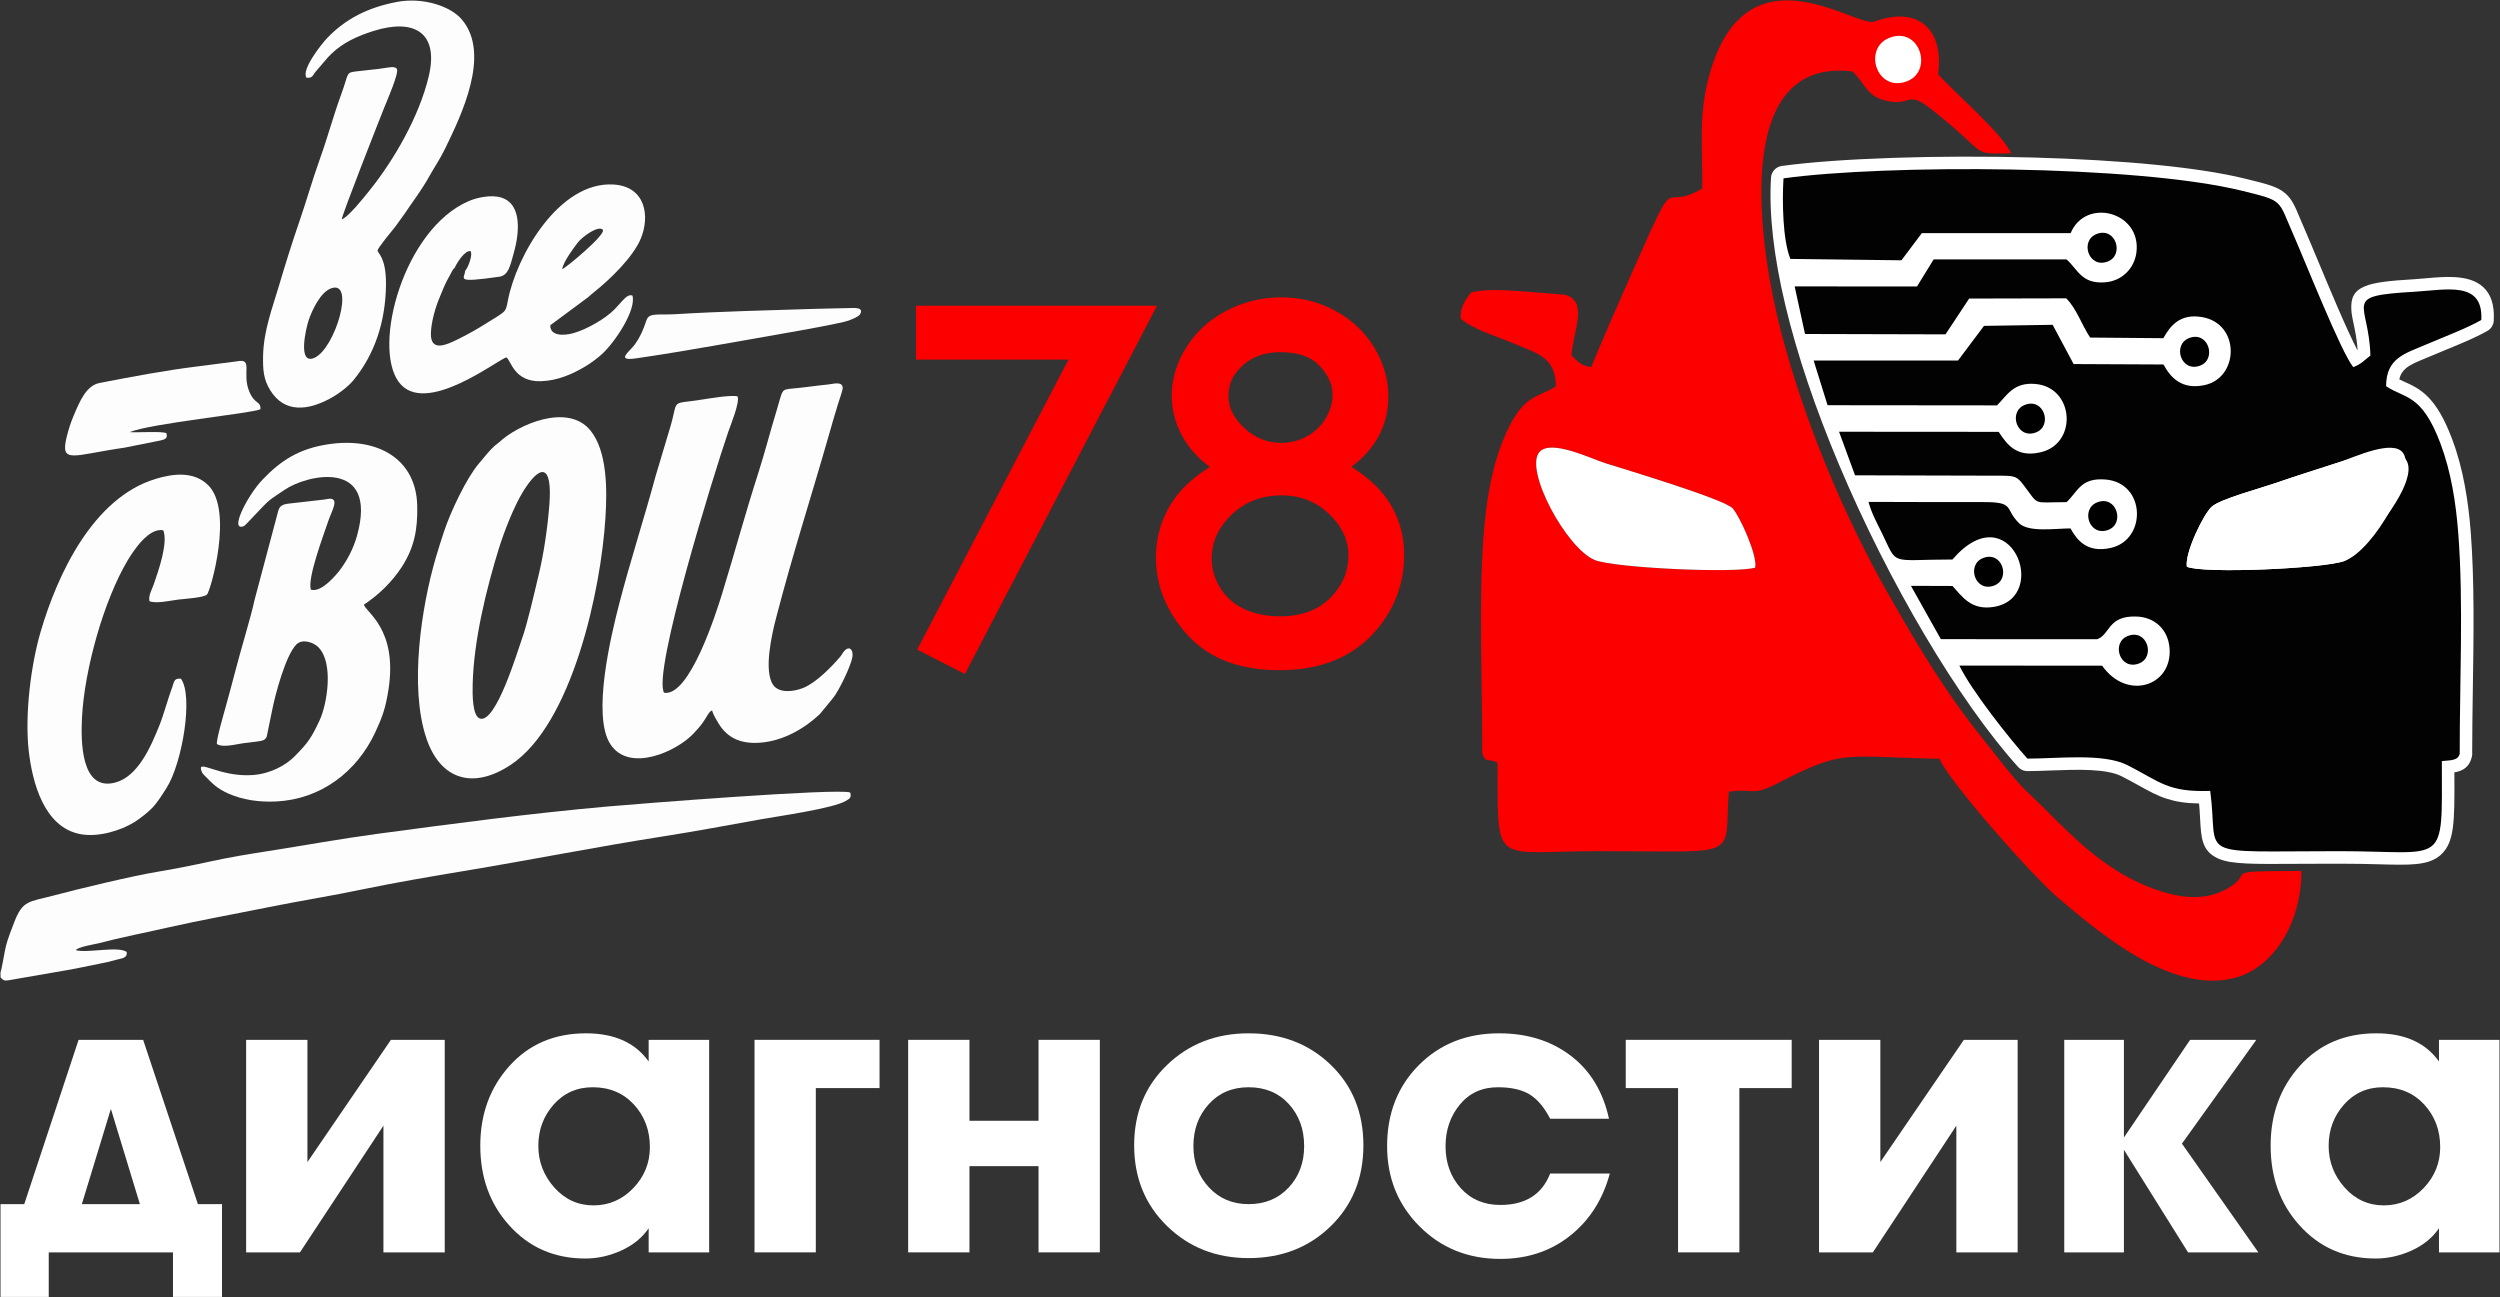 <?xml version="1.0" encoding="UTF-8"?> <svg xmlns="http://www.w3.org/2000/svg" xmlns:xlink="http://www.w3.org/1999/xlink" xml:space="preserve" width="898px" height="466px" version="1.0" style="shape-rendering:geometricPrecision; text-rendering:geometricPrecision; image-rendering:optimizeQuality; fill-rule:evenodd; clip-rule:evenodd" viewBox="0 0 898 466"><rect x="0" y="0" width="898" height="466" fill="#333333" stroke="none"/> <defs> <style type="text/css"> .str0 {stroke:#FC0000;stroke-width:8;stroke-miterlimit:22.926} .fil5 {fill:black} .fil3 {fill:#020202} .fil4 {fill:#FC0000} .fil6 {fill:#FDFDFD} .fil0 {fill:white} .fil7 {fill:#FC0000;fill-rule:nonzero} .fil2 {fill:white;fill-rule:nonzero} .fil1 {fill:white;fill-rule:nonzero} </style> </defs> <g id="Слой_x0020_1">  <g id="_2682927058672"> <path class="fil0" d="M640.63 64.06c-3.66,59.22 49.72,166.45 87.62,208.43 10.85,0.03 27.26,-2.06 35.95,2.37 11.97,6.1 14.42,9.71 29.71,9.24 3.3,24.55 -7.08,21.64 46.39,21.64 38.88,0 36.86,6.3 36.81,-32.36 3.35,-0.33 5.84,-0.17 6.42,-2.66 -0.04,-25.18 1.39,-54.33 -0.51,-79.02 -0.86,-11.21 -2.59,-22.19 -6.38,-32.32 -6.8,-18.16 -12.92,-16.15 -19.55,-20.66 0.02,-10.1 6.68,-11.68 14.29,-14.94 6.55,-2.8 14.55,-5.79 19.9,-8.84 0.78,-14.17 -12.54,-10.82 -23.99,-10.15 -26.61,1.56 -16.37,3.34 -15.84,22.93 -2.34,1.8 -3.18,2.99 -6.15,4.15 -4.27,-5.08 -17.51,-38.5 -21.53,-47.61 -5.6,-12.67 -3.28,-11.99 -18.24,-15.69 -38.2,-9.45 -128.47,-9.53 -164.9,-4.51z"></path> <path class="fil1" d="M643.02 66.26c-1.03,26.56 9.06,62.44 23.84,97.62 17.77,42.26 42.28,83.38 62.51,106.11 2.19,-0.02 4.63,-0.11 7.16,-0.21 10.05,-0.38 21.58,-0.82 28.8,2.86 2.28,1.16 4.39,2.34 6.29,3.39 6.86,3.82 10.67,5.94 22.22,5.58 1.29,-0.04 2.38,0.91 2.54,2.15 0.54,4.04 0.73,7.33 0.87,10.03 0.26,4.78 0.4,7.29 2.37,8.21l0.16 0.07c3.2,1.39 10.43,1.34 25.29,1.24 5.12,-0.03 11.02,-0.07 15.23,-0.07 5.15,0 10.05,0.13 14.21,0.24 9.91,0.27 15.23,0.41 17.54,-1.61l0.1 -0.09c2.57,-2.41 2.54,-8.96 2.49,-22.92l-0.02 -5.48c0,-1.29 0.99,-2.35 2.25,-2.48l1.3 -0.12c1.49,-0.12 2.6,-0.22 2.87,-0.52 0,-7.48 0.12,-15.27 0.24,-23.19 0.28,-18.64 0.58,-37.97 -0.74,-55.18 -0.43,-5.54 -1.07,-11 -2.06,-16.3 -0.99,-5.29 -2.34,-10.43 -4.18,-15.34 -4.79,-12.81 -9.1,-14.76 -13.52,-16.76 -1.65,-0.75 -3.32,-1.5 -5.09,-2.71 -0.76,-0.52 -1.14,-1.38 -1.08,-2.24 0.08,-10.58 6.11,-13.06 13.51,-16.1l2.28 -0.95c1.56,-0.67 3.48,-1.46 5.43,-2.26 4.57,-1.88 9.3,-3.83 12.98,-5.78 -0.19,-5.22 -3.38,-6.72 -7.63,-6.95 -2.66,-0.14 -5.83,0.13 -9.02,0.41 -1.48,0.13 -2.97,0.27 -4.74,0.37 -13.3,0.78 -15.97,1.36 -15.84,3.7 0.06,1 0.34,2.34 0.69,3.98 0.66,3.11 1.52,7.2 1.67,12.7 0.02,0.82 -0.36,1.56 -0.97,2.03 -0.51,0.39 -1.03,0.84 -1.51,1.24l-0.14 0.11c-1.45,1.22 -2.64,2.19 -5.11,3.15 -1.11,0.43 -2.33,0.02 -2.97,-0.92 -3.58,-4.54 -11.85,-24.37 -17.44,-37.79 -1.79,-4.29 -3.3,-7.92 -4.32,-10.21 -0.7,-1.59 -1.33,-3.1 -1.87,-4.4 -1.38,-3.32 -2.15,-5.14 -3.3,-6.14 -1.52,-1.3 -4.46,-2.03 -10.95,-3.63l-0.42 -0.11c-17.38,-4.3 -45.74,-6.64 -74.84,-7.43 -33.12,-0.91 -67.15,0.19 -87.08,2.7zm19.25 99.55c-15.44,-36.73 -25.83,-74.35 -24.13,-101.9 0.07,-1.16 0.96,-2.16 2.16,-2.32 19.8,-2.73 55.37,-3.96 89.92,-3.01 29.44,0.8 58.18,3.19 75.91,7.57l0.42 0.1c7.29,1.81 10.59,2.62 13,4.69 2.07,1.78 2.99,3.99 4.67,8.01 0.49,1.19 1.07,2.56 1.83,4.3 0.95,2.15 2.51,5.89 4.36,10.32 5,11.99 12.17,29.2 15.73,35.13 0.74,-0.44 1.32,-0.92 1.97,-1.47l0.8 -0.67c-0.22,-4.42 -0.96,-7.89 -1.53,-10.59 -0.38,-1.83 -0.7,-3.33 -0.78,-4.7 -0.39,-6.57 3.07,-7.95 20.55,-8.97 1.29,-0.08 2.95,-0.22 4.58,-0.36 3.32,-0.3 6.63,-0.59 9.71,-0.42 7.45,0.41 12.9,3.24 12.33,13.54 -0.04,0.83 -0.49,1.61 -1.26,2.04 -4.07,2.33 -9.53,4.57 -14.78,6.74 -1.76,0.72 -3.49,1.43 -5.38,2.24l-2.34 0.97c-5.37,2.21 -9.81,4.03 -10.37,10.32 1.05,0.6 2.12,1.09 3.19,1.57 5.37,2.43 10.61,4.8 16.14,19.57 1.95,5.21 3.37,10.63 4.41,16.16 1.04,5.53 1.7,11.17 2.13,16.85 1.33,17.28 1.03,36.79 0.75,55.61 -0.12,8 -0.24,15.89 -0.24,23.39 0.02,0.25 0.01,0.51 -0.05,0.77 -0.84,3.56 -3.14,4.08 -6.36,4.38l0.01 3.17c0.06,15.48 0.09,22.75 -4.12,26.63l-0.15 0.14c-3.77,3.31 -9.77,3.15 -20.96,2.85 -3.79,-0.1 -8.25,-0.22 -14.09,-0.22 -7.37,0 -11.56,0.03 -15.22,0.05 -15.56,0.1 -23.16,0.16 -27.34,-1.67l-0.23 -0.09c-4.67,-2.18 -4.87,-5.72 -5.24,-12.49 -0.11,-2.08 -0.25,-4.54 -0.56,-7.41 -11.17,0.06 -15.35,-2.26 -22.52,-6.24 -1.72,-0.96 -3.63,-2.03 -6.13,-3.3 -6.08,-3.1 -16.92,-2.69 -26.36,-2.33 -2.91,0.11 -5.7,0.22 -8.28,0.22 -0.74,0.05 -1.49,-0.23 -2.02,-0.82 -20.69,-22.92 -45.93,-65.07 -64.13,-108.35z"></path> <path class="fil2" d="M644.97 68.03c-0.25,12.07 1.74,26.04 5.39,40.96 4.21,17.27 10.63,35.79 18.34,54.11 8.75,20.83 19.15,41.38 29.87,59.57 10.7,18.16 21.71,33.96 31.7,45.32 1.84,-0.04 3.91,-0.11 6.04,-0.19l0.22 -0.02c10.28,-0.38 22.05,-0.82 29.7,3.08 2.02,1.02 4.04,2.14 5.89,3.17l0.47 0.26c6.55,3.64 10.19,5.67 21.2,5.33 1.15,-0.04 2.22,0.37 3.02,1.06 0.83,0.69 1.4,1.69 1.55,2.82 0.28,2.1 0.47,3.97 0.6,5.62 0.12,1.55 0.21,3.13 0.28,4.56 0.13,2.28 0.22,4.03 0.5,5.21 0.17,0.71 0.38,1.13 0.73,1.29l0.19 0.1c2.88,1.18 9.97,1.14 24.37,1.04l0.37 0c5.62,-0.04 11.95,-0.08 14.9,-0.08 4.83,0 9.84,0.13 14.11,0.24l0.15 0.01c4.88,0.13 8.64,0.23 11.45,0.05 2.4,-0.15 3.94,-0.49 4.71,-1.17l0.11 -0.09c1.89,-1.87 1.87,-8.15 1.82,-21.39l-0.02 -5.51c-0.01,-1.15 0.44,-2.2 1.16,-3 0.73,-0.81 1.75,-1.35 2.89,-1.46l2.37 -0.22c0.01,-6.98 0.12,-14.2 0.23,-21.53l0.01 -0.2c0.28,-18.54 0.57,-37.78 -0.75,-54.93 -0.2,-2.71 -0.47,-5.43 -0.8,-8.15 -0.34,-2.72 -0.74,-5.37 -1.22,-7.93 -0.48,-2.58 -1.06,-5.14 -1.74,-7.67 -0.68,-2.52 -1.45,-4.97 -2.34,-7.35 -2.29,-6.11 -4.42,-9.59 -6.48,-11.75 -1.95,-2.04 -3.94,-2.95 -5.95,-3.86l-0.06 -0.02c-1.71,-0.78 -3.44,-1.56 -5.38,-2.88 -0.68,-0.46 -1.19,-1.07 -1.52,-1.75 -0.34,-0.71 -0.49,-1.49 -0.44,-2.27 0.04,-2.66 0.42,-4.88 1.09,-6.75 -0.38,0.32 -0.77,0.65 -1.16,0.96 -0.78,0.65 -1.49,1.23 -2.3,1.76 -0.91,0.59 -1.94,1.14 -3.31,1.67 -0.98,0.38 -2.01,0.4 -2.95,0.11 -0.92,-0.29 -1.74,-0.86 -2.32,-1.66 -1.89,-2.41 -4.93,-8.65 -8.2,-15.98 -3.28,-7.33 -6.72,-15.6 -9.5,-22.27l-0.02 -0.05c-1.77,-4.23 -3.26,-7.81 -4.28,-10.13l-1.89 -4.44c-0.69,-1.65 -1.23,-2.93 -1.67,-3.79 -0.39,-0.76 -0.73,-1.28 -1.09,-1.59 -0.53,-0.46 -1.44,-0.86 -2.91,-1.32 -1.71,-0.53 -4.03,-1.11 -7.22,-1.9l-0.42 -0.1c-8.16,-2.02 -18.79,-3.61 -30.8,-4.8 -13.36,-1.32 -28.39,-2.17 -43.6,-2.58 -16.43,-0.45 -33.09,-0.41 -48.13,0.06 -14.34,0.45 -27.19,1.27 -36.96,2.42zm1.51 41.9c-3.89,-15.96 -5.95,-30.91 -5.45,-43.74l0.07 -1.69 1.67 -0.21c10.09,-1.27 23.74,-2.19 39.05,-2.66 15.1,-0.47 31.83,-0.52 48.33,-0.07 15.35,0.42 30.48,1.27 43.9,2.6 12.2,1.22 23.02,2.83 31.36,4.89l0.42 0.11c3.31,0.81 5.71,1.41 7.46,1.96 1.99,0.62 3.32,1.25 4.31,2.1 0.8,0.68 1.42,1.58 2.05,2.8 0.57,1.13 1.11,2.42 1.8,4.08l0.88 2.09 0.98 2.27c1,2.25 2.52,5.9 4.31,10.21l0.02 0.05c2.82,6.74 6.3,15.11 9.46,22.17 3.15,7.07 6.03,13.02 7.71,15.15l0.08 0.11c0.06,0.09 0.16,0.16 0.26,0.19 0.1,0.04 0.22,0.03 0.33,-0.01 1.1,-0.43 1.9,-0.85 2.57,-1.29 0.73,-0.48 1.33,-0.97 1.99,-1.52l0.23 -0.2c0.45,-0.37 0.93,-0.78 1.48,-1.21 0.06,-0.04 0.11,-0.1 0.14,-0.17 0.04,-0.07 0.06,-0.15 0.06,-0.23 -0.14,-5.25 -0.98,-9.23 -1.62,-12.26l-0.03 -0.14c-0.35,-1.68 -0.65,-3.08 -0.71,-4.22 -0.13,-2.3 0.84,-3.67 4.43,-4.49 2.43,-0.57 6.52,-0.92 13.29,-1.31 1.53,-0.09 3.04,-0.22 4.53,-0.35l0.15 -0.02c1.54,-0.13 3.08,-0.27 4.77,-0.36 1.59,-0.09 3.12,-0.13 4.52,-0.05 2.51,0.13 4.74,0.68 6.46,2.03 1.82,1.41 2.94,3.57 3.06,6.84l0.04 1.25 -1.1 0.59c-3.72,1.97 -8.48,3.93 -13.08,5.82l-0.1 0.05c-1.88,0.77 -3.73,1.53 -5.38,2.23l-2.29 0.96c-3.53,1.45 -6.72,2.76 -8.9,4.83 -2.06,1.96 -3.35,4.79 -3.39,9.45l0 0.11c-0.01,0.1 0.01,0.19 0.05,0.27 0.03,0.07 0.09,0.14 0.16,0.19 1.6,1.09 3.18,1.81 4.75,2.52l0.04 0.02c2.38,1.08 4.74,2.14 7.25,4.77 2.39,2.51 4.82,6.42 7.32,13.11 0.95,2.54 1.77,5.12 2.47,7.71 0.7,2.6 1.29,5.26 1.8,7.97 0.51,2.73 0.93,5.46 1.26,8.18 0.34,2.72 0.61,5.5 0.83,8.33 1.32,17.22 1.02,36.62 0.74,55.31l0 0.18c-0.12,7.87 -0.24,15.62 -0.23,23.03l0 0.77 -0.5 0.56c-0.5,0.55 -1.24,0.83 -2.18,0.97 -0.56,0.09 -1.24,0.15 -2.02,0.21l-1.29 0.12c-0.12,0.01 -0.23,0.07 -0.31,0.16 -0.07,0.08 -0.12,0.2 -0.12,0.33l0.02 5.5c0.05,14.53 0.07,21.35 -3.13,24.35l-0.15 0.13c-1.51,1.34 -3.79,1.95 -7.1,2.16 -2.91,0.19 -6.77,0.08 -11.79,-0.05l-0.15 0c-3.99,-0.11 -8.67,-0.24 -14.02,-0.24 -5.27,0 -10.42,0.04 -14.88,0.07l-0.38 0.01c-15.11,0.09 -22.47,0.14 -26.05,-1.41l-0.21 -0.1c-1.62,-0.75 -2.47,-2.04 -2.93,-4 -0.35,-1.49 -0.45,-3.4 -0.59,-5.9 -0.07,-1.27 -0.15,-2.68 -0.29,-4.46 -0.13,-1.67 -0.31,-3.48 -0.56,-5.41 -0.02,-0.12 -0.08,-0.23 -0.17,-0.31 -0.1,-0.08 -0.22,-0.12 -0.34,-0.12 -11.84,0.37 -15.9,-1.74 -22.79,-5.57l-0.63 -0.35c-1.78,-0.99 -3.75,-2.09 -6.06,-3.26 -6.76,-3.45 -18.01,-3.02 -27.81,-2.65l-0.15 0.01c-2.48,0.09 -4.86,0.18 -7.07,0.2l-0.91 0.01 -0.6 -0.67c-10.29,-11.57 -21.69,-27.87 -32.75,-46.64 -10.8,-18.33 -21.28,-39.04 -30.1,-60.03 -7.79,-18.52 -14.28,-37.25 -18.55,-54.72zm209.45 17.71c0.41,-0.5 0.85,-0.98 1.31,-1.42 2.72,-2.58 6.24,-4.03 10.12,-5.62l2.27 -0.96c1.46,-0.61 3.41,-1.42 5.38,-2.23l0.08 -0.03c4.03,-1.66 8.18,-3.37 11.6,-5.08 -0.22,-1.25 -0.71,-2.09 -1.4,-2.62 -0.98,-0.77 -2.46,-1.09 -4.21,-1.19 -1.25,-0.07 -2.64,-0.03 -4.1,0.05 -1.35,0.08 -2.99,0.22 -4.65,0.37l-0.15 0.01c-1.37,0.12 -2.77,0.24 -4.65,0.35 -6.53,0.38 -10.43,0.71 -12.62,1.22 -1.04,0.24 -1.34,0.33 -1.34,0.38 0.05,0.83 0.31,2.08 0.63,3.6l0.02 0.09c0.67,3.18 1.56,7.36 1.71,13.05l0 0.03zm-195.49 38.94c-8.15,-19.38 -14.9,-39 -19.22,-57.27 -3.95,-16.64 -5.89,-32.21 -5.07,-45.51 0.07,-1.06 0.5,-2.04 1.2,-2.79 0.68,-0.74 1.61,-1.25 2.69,-1.4 9.99,-1.37 23.98,-2.37 39.83,-2.9 15.66,-0.53 33.16,-0.6 50.4,-0.13 15.52,0.43 30.84,1.29 44.45,2.65 12.38,1.23 23.38,2.88 31.88,4.98l0.43 0.11c3.69,0.91 6.38,1.57 8.49,2.29 2.28,0.77 3.91,1.6 5.32,2.82 1.24,1.06 2.12,2.23 2.94,3.73 0.76,1.39 1.43,2.98 2.28,5.03 0.49,1.16 1.04,2.48 1.82,4.26 0.38,0.85 1.03,2.39 1.85,4.33l2.53 6.03c4.51,10.82 10.79,25.89 14.51,32.94l0.09 -0.07c-0.26,-3.78 -0.91,-6.85 -1.42,-9.28l-0.03 -0.1c-0.39,-1.87 -0.72,-3.43 -0.8,-4.91 -0.25,-4.23 0.78,-6.8 4.78,-8.52 3.24,-1.4 8.66,-2.04 17.64,-2.56 1.06,-0.06 2.67,-0.2 4.27,-0.34l0.26 -0.03c1.61,-0.14 3.21,-0.28 5.01,-0.38 1.69,-0.09 3.35,-0.12 4.97,-0.03 4.16,0.22 7.8,1.17 10.42,3.58 2.66,2.45 4.12,6.24 3.8,12.06 -0.04,0.75 -0.27,1.48 -0.66,2.12 -0.39,0.63 -0.93,1.17 -1.6,1.55 -2.12,1.21 -4.56,2.38 -7.13,3.52 -2.66,1.17 -5.3,2.26 -7.89,3.32l-7.7 3.21c-2.55,1.05 -4.88,2 -6.49,3.33 -1.19,0.98 -2.07,2.24 -2.46,4.05l1.82 0.85c2.86,1.29 5.68,2.57 8.62,5.59 2.85,2.92 5.69,7.42 8.57,15.1 1.01,2.69 1.87,5.41 2.61,8.15 0.74,2.73 1.36,5.52 1.89,8.35 0.54,2.85 0.97,5.68 1.32,8.49 0.35,2.81 0.63,5.67 0.85,8.57 0.66,8.63 0.92,17.89 0.97,27.37 0.06,9.41 -0.09,19 -0.23,28.41l-0.01 0.37c-0.11,7.82 -0.23,15.52 -0.23,22.84 0.02,0.22 0.02,0.45 0.01,0.69 -0.02,0.23 -0.06,0.45 -0.11,0.68 -0.56,2.41 -1.68,3.82 -3.25,4.71 -0.92,0.52 -1.94,0.81 -3.06,0.99l0.02 1.43c0.05,16.06 0.08,23.6 -4.77,28.07l-0.18 0.18c-2.23,1.96 -5.03,2.89 -8.82,3.26 -3.48,0.35 -7.84,0.23 -13.5,0.08l-0.27 -0.01c-3.59,-0.09 -7.82,-0.2 -13.78,-0.2 -8.35,0 -11.74,0.02 -14.68,0.04l-0.55 0.01c-15.79,0.1 -23.51,0.15 -28.08,-1.82l-0.32 -0.13c-2.9,-1.35 -4.42,-3.16 -5.28,-5.7 -0.77,-2.25 -0.92,-4.95 -1.11,-8.5 -0.05,-0.96 -0.11,-2.03 -0.2,-3.37l-0.18 -2.16c-4.86,-0.09 -8.41,-0.67 -11.56,-1.69 -3.52,-1.12 -6.43,-2.75 -10.11,-4.79l-0.15 -0.08c-1.61,-0.9 -3.41,-1.9 -5.92,-3.18 -2.77,-1.41 -6.73,-2.03 -11.12,-2.25 -4.58,-0.24 -9.6,-0.04 -14.27,0.13l-0.08 0c-2.84,0.11 -5.56,0.22 -8.14,0.22 -0.67,0.04 -1.36,-0.07 -1.99,-0.32 -0.61,-0.25 -1.18,-0.64 -1.65,-1.16 -10.53,-11.66 -22.22,-28.26 -33.57,-47.43 -11.08,-18.72 -21.86,-39.95 -30.9,-61.48zm-15.33 -58.18c4.28,18.08 10.95,37.49 19,56.64 8.96,21.31 19.65,42.37 30.67,60.99 11.21,18.94 22.74,35.31 33.1,46.79 0.06,0.06 0.12,0.11 0.18,0.13 0.08,0.03 0.16,0.04 0.24,0.03l0.12 0c2.5,0.01 5.29,-0.1 8.2,-0.21l0.08 0c4.75,-0.18 9.84,-0.38 14.54,-0.13 4.9,0.25 9.41,0.98 12.73,2.67 2.34,1.19 4.3,2.28 6.05,3.25l0.14 0.08c3.49,1.94 6.25,3.48 9.4,4.49 3.14,1.01 6.79,1.54 12.14,1.51l1.8 -0.01 0.19 1.78c0.16,1.47 0.28,2.83 0.37,4.08 0.08,1.12 0.14,2.33 0.2,3.45 0.18,3.22 0.31,5.68 0.91,7.42 0.49,1.46 1.41,2.52 3.17,3.35l0.19 0.08c3.81,1.66 11.26,1.61 26.53,1.51l0.54 -0.01c4.13,-0.02 9,-0.05 14.7,-0.05 5.44,0 9.99,0.12 13.88,0.22l0.26 0.01c5.52,0.15 9.76,0.26 13.02,-0.07 2.94,-0.29 5.03,-0.94 6.56,-2.29l0.13 -0.11c3.56,-3.29 3.53,-10.27 3.48,-25.13 -0.11,-0.36 -0.02,-4.16 -0.02,-5.02l1.82 -0.16c1.36,-0.13 2.51,-0.29 3.27,-0.72 0.6,-0.34 1.05,-0.97 1.32,-2.14 0.02,-0.11 0.01,-0.2 0.01,-0.31 -0.01,-7.41 0.11,-15.17 0.23,-23.05l0 -0.37c0.15,-9.4 0.29,-18.98 0.24,-28.34 -0.06,-9.3 -0.31,-18.45 -0.98,-27.1 -0.21,-2.77 -0.48,-5.57 -0.83,-8.38 -0.35,-2.81 -0.77,-5.56 -1.27,-8.24 -0.5,-2.7 -1.11,-5.39 -1.83,-8.05 -0.72,-2.66 -1.54,-5.26 -2.48,-7.78 -2.66,-7.09 -5.2,-11.16 -7.7,-13.72 -2.4,-2.47 -4.89,-3.59 -7.4,-4.73l-1.65 -0.76c-0.56,-0.27 -1.12,-0.57 -1.7,-0.9l-1.12 -0.63 0.11 -1.27c0.33,-3.77 1.85,-6.22 4.11,-8.07 2.08,-1.7 4.66,-2.76 7.49,-3.92l7.72 -3.22c2.67,-1.09 5.39,-2.21 7.79,-3.28 2.49,-1.11 4.82,-2.23 6.77,-3.34 0.07,-0.04 0.14,-0.1 0.18,-0.17 0.04,-0.07 0.07,-0.15 0.07,-0.24 0.24,-4.49 -0.73,-7.26 -2.52,-8.91 -1.83,-1.69 -4.63,-2.36 -7.93,-2.54 -1.46,-0.08 -2.99,-0.05 -4.55,0.04 -1.45,0.07 -3.16,0.23 -4.88,0.38l-0.26 0.02c-1.49,0.13 -2.99,0.26 -4.37,0.34 -8.51,0.5 -13.55,1.06 -16.31,2.25 -2,0.86 -2.5,2.27 -2.37,4.62 0.07,1.21 0.38,2.65 0.74,4.4l0.02 0.08c0.58,2.76 1.33,6.29 1.55,10.82l0.05 0.98 -1.55 1.32c-0.29,0.24 -0.58,0.48 -1.04,0.83 -0.38,0.3 -0.78,0.57 -1.2,0.82l-1.71 1.02 -1.02 -1.71c-3.65,-6.07 -10.84,-23.34 -15.86,-35.38l-2.51 -6.01c-0.66,-1.57 -1.26,-2.98 -1.83,-4.27 -0.75,-1.7 -1.34,-3.11 -1.85,-4.33 -0.83,-1.99 -1.47,-3.51 -2.1,-4.67 -0.58,-1.06 -1.2,-1.88 -2.03,-2.6 -0.99,-0.86 -2.22,-1.47 -4,-2.07 -1.97,-0.67 -4.58,-1.31 -8.18,-2.2l-0.42 -0.1c-8.32,-2.06 -19.13,-3.68 -31.32,-4.9 -13.55,-1.35 -28.77,-2.2 -44.16,-2.62 -17.16,-0.47 -34.57,-0.4 -50.18,0.12 -15.69,0.53 -29.54,1.51 -39.42,2.88 -0.12,0.01 -0.22,0.07 -0.3,0.15 -0.08,0.08 -0.13,0.19 -0.13,0.3 -0.8,12.9 1.11,28.08 4.97,44.38z"></path> <path class="fil3" d="M785.51 203.57c-0.79,-5.02 6.12,-19.17 9.02,-21.63 3.25,-2.75 17.28,-6.5 22.64,-8.36 7.67,-2.66 15.6,-5.12 23.35,-7.65 4.97,-1.62 19.18,-8.38 22.72,-3.15 4.85,7.16 -10.32,34.81 -21.17,38.75 -7.34,2.67 -50.45,4.65 -56.56,2.04zm-144.88 -139.51c-0.5,8.21 -0.3,22.17 2.48,28.94l39.89 0.5 7.32 -9.75 53.45 0c5.37,-12.9 25.45,-7.71 23.64,6.88 -0.73,5.83 -5.24,10.33 -11.28,10.78 -8.48,0.64 -9.69,-4.56 -13.82,-8.22l-47.74 -0.02 -5.98 9.73 -43.95 -0.02 3.72 17.09 50.46 0.13 8.5 -12.86 34.85 -0.08c3.7,3.55 5.6,9.65 8.62,14.09l26.28 0.23c2.54,-4.53 6.06,-8.96 13.99,-7.57 13.7,2.41 13.26,21.71 0.86,24.41 -8.16,1.78 -12.27,-2.67 -14.79,-7.4l-32.28 -0.15 -7.54 -14.1 -24.66 0.38 -9.34 12.46 -51.85 -0.02 5 16.06 60.86 0.06c3.6,-3.57 5.93,-8.41 13.83,-7.69 14,1.27 15.18,21.48 1.82,24.54 -8.65,1.99 -12.08,-2.84 -15.05,-7.34l-57.34 -0.04 5.75 15.65 53.07 0.14c4.47,0.07 5.19,0.39 7.44,3.32 5.83,7.64 2.93,6.18 15.47,6.18 4.15,-3.92 5.09,-8.85 14,-8.13 14.51,1.17 14.92,21.7 1.85,24.58 -8.46,1.87 -12.1,-2.77 -14.44,-7.02 -5.78,0.04 -15.11,1.5 -18.55,-1.93 -5.25,-5.24 -1.27,-7.58 -12.82,-7.52 -13.72,0.06 -27.46,-0.07 -41.19,-0.07 1.15,4.16 2.86,7.19 4.7,10.95 6.03,12.29 2.28,9.76 25.46,9.74 20.63,-24.01 35.35,13.51 14.97,17 -8.29,1.43 -11.56,-3.83 -14.97,-7.49l-14.91 -0.05 10.74 19.15 56.16 0.03c4.72,-1.72 3.74,-8.45 13.99,-8.16 6.79,0.19 11.48,4.77 12,11.36 1.09,13.69 -15.35,18.99 -24.22,6.29l-51.27 -0.01c4.39,9.12 18.44,26.75 24.44,33.4 10.85,0.03 27.26,-2.06 35.95,2.37 11.97,6.1 14.42,9.71 29.71,9.24 3.3,24.55 -7.08,21.64 46.39,21.64 38.88,0 36.86,6.3 36.81,-32.36 3.35,-0.33 5.84,-0.17 6.42,-2.66 -0.04,-25.18 1.39,-54.33 -0.51,-79.02 -0.86,-11.21 -2.59,-22.19 -6.38,-32.32 -6.8,-18.16 -12.92,-16.15 -19.55,-20.66 0.02,-10.1 6.68,-11.68 14.29,-14.94 6.55,-2.8 14.55,-5.79 19.9,-8.84 0.78,-14.17 -12.54,-10.82 -23.99,-10.15 -26.61,1.56 -16.37,3.34 -15.84,22.93 -2.34,1.8 -3.18,2.99 -6.15,4.15 -4.27,-5.08 -17.51,-38.5 -21.53,-47.61 -5.6,-12.67 -3.28,-11.99 -18.24,-15.69 -38.2,-9.45 -128.47,-9.53 -164.9,-4.51z"></path> <path class="fil4" d="M630.47 203.88c-6.94,2.15 -50.5,0.13 -57.59,-2.71 -10.14,-4.07 -25.48,-32.39 -19.91,-38.8 4.07,-4.69 18.28,2.3 23.7,4.02 6.65,2.12 42.8,12.93 45.73,16.25 2.61,2.96 8.97,17 8.07,21.24zm-19.03 -136.16c-15.59,9.2 -7.86,-8.92 -24.2,27.89 -5.19,11.67 -10.87,24.62 -15.7,36.26 -3.61,-0.54 -4.22,-1.52 -7.03,-4.15 0.28,-8.14 6.37,-19.45 -2.34,-21.85l-13.79 -1.11c-7.05,-0.4 -12.91,-1.17 -19.92,0.22 -1.83,2.39 -4.07,5.18 -3.78,9.49 4.62,3.99 13.48,6.52 19.74,9.19 7.8,3.32 14.32,4.64 14.47,15.06 -6.45,4.49 -12.22,2.11 -19.31,20.23 -3.98,10.15 -5.81,21.79 -6.69,33.56 -1.82,24.26 -0.37,53.28 -0.47,78.21 1.54,3.67 1.46,1.31 5.49,3.23 0.2,38.03 -2.1,31.78 36.42,31.78 52.32,0 44.77,3.22 46.65,-21.35 9.75,-1.34 8.13,1.85 17.84,-3.17 23.52,-12.16 22.85,-9.37 57.83,-8.65 3.75,8.51 33.34,42.08 42.76,50.06 14.35,12.14 40.63,34.75 63.43,28.6 14.02,-3.77 23.85,-19.9 23.82,-38.37 -30.8,0.07 -15.82,0.31 -26.79,6.44 -8.3,4.64 -17.55,3.13 -26.14,0.02 -16.22,-5.88 -27.38,-16.85 -38.74,-28.26 -7.45,-7.48 -8.13,-7.17 -15.94,-17.06 -5.03,-6.39 -9.9,-12.3 -14.86,-19.13 -9.24,-12.75 -17.36,-26.47 -25.77,-41.24 -15.31,-26.89 -29.9,-60.82 -38.65,-94.39 -7.77,-29.82 -18.53,-98.86 25.55,-93.57 4.22,3.54 4.97,8.74 11.67,10.4 10.18,2.52 7.44,-4.12 16.78,3.21 21.41,16.81 13.4,16.02 28.65,15.8 -3.37,-7.3 -19.97,-21.41 -26.23,-28.35 2.12,-16.55 -7.39,-24.64 -22.93,-18.96 -6.4,2.35 -44.95,-27.54 -58.68,17.21 -4.74,15.43 -2.91,26.71 -3.14,42.75z"></path> <path class="fil0" d="M622.4 182.64c-2.93,-3.32 -39.08,-14.13 -45.73,-16.25 -5.42,-1.72 -19.63,-8.71 -23.7,-4.02 -5.57,6.41 9.77,34.73 19.91,38.8 7.09,2.84 50.65,4.86 57.59,2.71 0.9,-4.24 -5.46,-18.28 -8.07,-21.24z"></path> <path class="fil0" d="M785.51 203.57c6.11,2.61 49.22,0.63 56.56,-2.04 5.51,-2.01 50,-52.41 -1.55,-35.6 -7.75,2.53 -15.68,4.99 -23.35,7.65 -5.36,1.86 -19.39,5.61 -22.64,8.36 -2.9,2.46 -9.81,16.61 -9.02,21.63z"></path> <path class="fil0" d="M678.51 13.65c-9.37,3.83 -4.43,19.57 6.37,15.59 9.78,-3.6 4.71,-20.12 -6.37,-15.59z"></path> <path class="fil5" d="M752.99 84.1c-5.93,2.43 -2.8,12.39 4.03,9.87 6.18,-2.28 2.98,-12.73 -4.03,-9.87z"></path> <path class="fil5" d="M786.21 121.48c-5.93,2.43 -2.8,12.39 4.03,9.87 6.19,-2.28 2.98,-12.73 -4.03,-9.87z"></path> <path class="fil5" d="M727.22 145.48c-5.93,2.43 -2.8,12.39 4.03,9.87 6.19,-2.28 2.98,-12.73 -4.03,-9.87z"></path> <path class="fil5" d="M753.22 180.48c-5.93,2.43 -2.8,12.39 4.03,9.87 6.18,-2.28 2.98,-12.73 -4.03,-9.87z"></path> <path class="fil5" d="M712.22 200.49c-5.93,2.42 -2.8,12.38 4.03,9.86 6.19,-2.28 2.98,-12.73 -4.03,-9.86z"></path> <path class="fil5" d="M764.22 228.48c-5.94,2.43 -2.81,12.39 4.03,9.87 6.18,-2.28 2.98,-12.73 -4.03,-9.87z"></path> <path class="fil6" d="M255.75 255.18c0.56,1.77 1.48,3.24 2.41,4.77 3.11,5.14 7.98,7.3 14.65,6.84 8.88,-0.59 16.66,-5.54 21.7,-10.31l4.74 -5.78c2.08,-2.56 6.24,-11.17 6.9,-14.5 0.52,-2.62 -0.93,-4.41 -2.78,-2.47 -0.58,0.6 -1.02,1.52 -1.52,2.11 -3.17,3.75 -8.81,9.47 -13.38,11.28 -3.45,1.37 -8.56,1.96 -10.71,-1.05 -3.54,-4.94 -0.55,-18.1 0.99,-24.03 6.04,-23.29 12.63,-43.5 19.07,-66.08 1.02,-3.56 2.07,-7.25 3.22,-10.93 0.31,-0.98 1.67,-4.93 1.66,-5.66 -0.04,-2.57 -3.48,-1.43 -5.28,-1.26 -4.21,0.41 -8.39,1.07 -12.69,1.45 -4.33,0.39 -3.45,0.29 -5.88,8.26 -2.21,7.24 -4.09,14.63 -6.41,21.88 -4.65,14.45 -8.59,29 -13.06,43.54 -2.1,6.83 -11.69,37.15 -20.84,35.59 -4.27,-6.95 17.57,-77.67 23.02,-93.63 0.88,-2.57 4.19,-10.53 3.4,-12.79 -1.94,-0.69 -10.3,0.73 -12.94,1.14 -11.85,1.86 -7.98,-0.74 -11.53,10.75l-5.06 16.92c-4.12,15.23 -9.02,30.24 -13.01,45.66 -2.99,11.56 -9.85,40.13 -3.19,50.41 6.81,10.51 24.12,2.53 30.05,-3.99 1.18,-1.28 2.15,-2.32 3.29,-3.92 1.35,-1.9 1.97,-3.68 3.18,-4.2z"></path> <path class="fil6" d="M0.19 349.19l0 1.87 0.34 0.37c0.74,0.7 0.89,0.87 2.33,0.72l21.05 -3.65c3.83,-0.62 7.93,-1.59 11.86,-2.34 2.01,-0.38 3.94,-0.81 5.82,-1.36 2.24,-0.65 4.16,-0.55 3.94,-2.85 -3.13,-2.23 -14,0.5 -18.3,-0.64 0.64,-1.18 6.82,-2.13 8.11,-2.47 7.96,-2.11 17.64,-4 25.75,-5.85 10.78,-2.45 23.77,-4.78 34.8,-7.02 11.67,-2.37 23.55,-4.22 35.16,-6.68 9.59,-2.02 25.51,-4.77 35.43,-6.4 23.78,-3.93 47.58,-8.68 71.53,-12.43 11.91,-1.86 23.74,-4.1 35.58,-6.22 5.51,-0.98 25.57,-3.83 30.18,-6.53 1.42,-0.83 2.17,-1.17 1.61,-3.05 -4.74,-1.6 -76.68,4.1 -87.23,5.04 -27.9,2.49 -55.05,6.12 -82.5,9.8 -13.47,1.81 -26.72,4.25 -40.04,6.32 -6.29,0.97 -13.52,2.18 -19.64,3.53 -6.17,1.35 -13.24,2.78 -19.4,3.79 -9.02,1.49 -28.52,6.18 -37.7,8.63 -8.37,2.23 -10.71,1.53 -13.74,9.43 -1.04,2.71 -2.21,5.62 -2.96,8.46 -0.57,2.15 -1.47,8.3 -1.98,9.53z"></path> <path class="fil6" d="M197.32 181.51c-0.63,8.04 -2.01,17.5 -3.85,25.08 -1.5,6.21 -4.02,17.52 -6.07,23.13 -1.42,3.9 -9.17,30.03 -14.94,28.4 -2.83,-0.8 -2.76,-8.84 -2.68,-12.21 0.35,-15.94 5.02,-34.7 9.39,-48.81 1.98,-6.41 5.53,-15.34 8.7,-20.5 6.16,-9.99 10.65,-10.2 9.45,4.91zm20.17 4.21c0.59,-9.65 0.71,-23.55 -5.39,-31.07 -8.2,-10.13 -26.28,-1.95 -32.72,4.14 -0.64,0.6 -1.01,0.72 -1.68,1.33 -1.98,1.76 -3.69,4.06 -5.67,6.36 -4.45,5.18 -10.21,17.39 -12.55,24.47 -1.01,3.06 -2.03,6.22 -2.95,9.38 -5.14,17.54 -9.57,46.37 -3.41,64.77 5.03,15.03 16.87,18.64 30.46,9.54 21.89,-14.66 32.3,-62.49 33.91,-88.92z"></path> <path class="fil6" d="M130.72 217.18c5.35,-3.52 10.23,-8.28 13.67,-13.64 4.42,-6.91 5.69,-13.37 5.47,-22.03 -0.41,-16.49 -13.99,-24.63 -31.95,-21.93 -10.29,1.55 -16.92,5.66 -23.67,12.77 -5.41,5.7 -12.05,18.77 -6.63,16.62 0.66,-0.27 7.01,-7.5 9.18,-9.26 1.58,-1.27 3.5,-2.41 5.33,-3.69 7.99,-5.58 33.75,-11.46 26.17,16.25 -1.27,4.67 -3.58,8.97 -6.05,12.29 -1.34,1.82 -6.84,8.47 -10.59,7.24 -1.28,-4.13 4.52,-19.45 6.23,-24.54 1.24,-3.68 4.04,-8.12 0.59,-8.13 -0.47,0 -1.35,0.21 -1.83,0.29l-11.11 1.27c-2.72,0.34 -4.78,0.24 -5.52,2.57l-8.59 32.3c-1.09,5.38 -5.31,19.16 -6.98,25.82 -1.08,4.31 -2.3,8.5 -3.45,12.8 -0.61,2.26 -3.35,11.56 -3.08,13.07 2.07,1.41 6.76,0.09 9.55,-0.29 1.58,-0.22 3.25,-0.36 4.81,-0.59 1.92,-0.29 3.05,-0.41 3.56,-1.86l1.84 -8.99c1.22,-6.25 4.95,-20.13 8.78,-24.01 2.22,-2.25 6.29,-0.7 7.94,1 5.54,5.65 3.15,20.41 0.39,26.29 -2.96,6.3 -4.18,8.04 -8.87,12.8 -3.28,3.33 -8.8,6.35 -15.14,6.8 -12.13,0.86 -20.35,-6.22 -18.32,-1.27 0.3,0.73 0.46,0.85 1.02,1.42 2.82,2.91 4.47,4.68 8.55,6.49 5.14,2.28 11.04,3.15 17.18,2.85 16.11,-0.79 28.99,-10.7 35.56,-24.77 2.57,-5.51 3.74,-8.73 4.78,-15.4 3.39,-21.89 -8.26,-27.84 -8.82,-30.54z"></path> <path class="fil6" d="M64.98 243.78c-2.59,-0.24 -2.4,1.18 -3.18,3.26 -1.56,4.13 -2.88,9.38 -4.54,13.51 -3.01,7.53 -7.66,18.39 -15.89,20.55 -12.37,3.24 -12.34,-14.91 -11.92,-23.37 0.87,-17.13 7.79,-41.97 16.4,-56.44 2.11,-3.55 7.68,-11.94 12.81,-10.79 1.76,4.5 -1.68,14.36 -3.48,19.52 -0.66,1.89 -1.93,3.9 -1.5,5.92 2.37,0.99 7.44,-0.2 10.43,-0.58 2.32,-0.29 9.09,-0.66 10.25,-1.81 1.26,-1.27 9.59,-30.16 0.44,-39.25 -5.12,-5.1 -12.55,-4.23 -19.05,-2.24 -22.32,6.86 -35.09,34.15 -41.15,54.84 -3.5,11.93 -5.76,29.86 -4.27,42.9 1.31,11.37 5.49,27.21 18.34,29.78 6.62,1.33 14.86,-1.33 19.48,-4.2 2.02,-1.24 5.06,-3.63 6.69,-5.35 1.68,-1.78 3.43,-4.56 5,-7.04 5.68,-9 9.67,-33.13 5.14,-39.21z"></path> <path class="fil7 str0" d="M333.03 113.82l75.97 0 -64.12 122.91 -10.02 -5.12 55.55 -106.44 -57.38 0 0 -11.35zm144.55 54.08c8.09,4.03 13.91,8.63 17.47,13.78 3.54,5.17 5.32,11.05 5.32,17.62 0,9.24 -3.01,17.39 -9.05,24.46 -7.37,8.66 -17.95,12.97 -31.69,12.97 -13.25,0 -23.3,-3.78 -30.15,-11.38 -6.84,-7.57 -10.26,-15.95 -10.26,-25.08 0,-6.68 1.78,-12.69 5.37,-18.06 3.56,-5.35 9.54,-10.14 17.92,-14.31 -5.87,-3.03 -10.27,-6.82 -13.22,-11.33 -2.92,-4.51 -4.4,-9.32 -4.4,-14.5 0,-5.21 1.56,-10.3 4.68,-15.25 3.12,-4.99 7.43,-8.88 12.94,-11.72 5.51,-2.87 11.47,-4.29 17.84,-4.29 6.26,0 12.02,1.45 17.34,4.32 5.31,2.86 9.49,6.79 12.49,11.71 3.01,4.96 4.51,10.13 4.51,15.56 0,5.43 -1.42,10.27 -4.28,14.5 -2.84,4.24 -7.13,7.91 -12.83,11zm-17.65 -45.4c-6.54,0 -11.97,1.95 -16.25,5.82 -4.29,3.87 -6.43,8.49 -6.43,13.86 0,5.32 2.31,10.13 6.93,14.45 4.62,4.31 9.99,6.45 16.14,6.45 3.95,0 7.68,-0.97 11.19,-2.92 3.5,-1.95 6.23,-4.62 8.21,-8.01 1.98,-3.4 2.95,-6.8 2.95,-10.22 0,-4.82 -1.95,-9.27 -5.82,-13.33 -3.89,-4.07 -9.54,-6.1 -16.92,-6.1zm0.47 51.44c-8.26,0 -15.16,2.67 -20.76,8.01 -5.59,5.38 -8.4,11.61 -8.4,18.74 0,4.4 1.2,8.54 3.59,12.47 2.39,3.89 5.73,6.93 10.02,9.04 4.28,2.12 9.26,3.18 14.91,3.18 8.74,0 15.67,-2.59 20.85,-7.74 5.15,-5.18 7.74,-11.19 7.74,-18.09 0,-6.71 -2.73,-12.64 -8.19,-17.82 -5.45,-5.2 -12.05,-7.79 -19.76,-7.79z"></path> <path class="fil6" d="M119.14 103.5c8.46,-2.72 1.22,21.65 -6.15,25.01 -6.28,2.85 -3.04,-10.8 -2.1,-13.55 1.24,-3.62 4.28,-10.19 8.25,-11.46zm-9.03 -75.59c2.04,0.23 2.24,-0.78 3.03,-1.88l4.71 -5.51c0.52,-0.46 0.72,-0.73 1.21,-1.21 4,-3.86 8.99,-6.28 15.24,-8.23 14.39,-4.49 23.49,0.51 19.69,16.41 -3.4,14.28 -12.39,29.86 -21.16,40.81 -1.96,2.45 -7.82,9.82 -10.07,10.49 0.14,-1.83 13.53,-35.81 15.37,-40.41 0.76,-1.91 5.36,-12.41 4.42,-13.66 -0.86,-1.14 -3.16,-0.4 -6.36,0.01 -2.23,0.28 -4.47,0.49 -6.74,0.75 -5.66,0.65 -3.76,-0.04 -6.9,8.47 -2.74,7.43 -4.84,15.35 -7.54,22.85 -2.71,7.54 -4.9,15.3 -7.51,22.87 -2.61,7.6 -5.06,15.42 -7.32,23.07 -2.32,7.85 -5.46,15.98 -5.67,24.9 -0.12,5.26 0.16,8.71 2.61,12.61 5.17,8.28 13.57,7.09 21.28,2.99 2.97,-1.58 6.6,-4.25 8.62,-6.73 7.65,-9.4 11.46,-20.99 11.63,-34.15 0.12,-9.88 -2.93,-11.27 -3.01,-12.37 -0.06,-0.84 5.48,-7.45 6.37,-8.6l3.16 -4.37c3.23,-4.84 6.15,-8.51 9.09,-13.78 1.81,-3.24 3.82,-6.13 5.58,-9.76 5.78,-11.87 16.61,-34.01 6.08,-46.45 -4.2,-4.96 -14.22,-8.08 -23.34,-6.34 -10.62,2.03 -18.52,6.17 -25,12.92 -2.01,2.09 -9.49,11.48 -7.47,14.3z"></path> <path class="fil6" d="M201.93 96.69c0.49,-2.84 4.06,-7.46 5.51,-9.44 1.57,-2.14 7.46,-6.4 9.06,-4.76 1.51,1.54 -13.23,13.74 -14.57,14.2zm-38.67 -0.35c0.61,-1.55 3.73,-6.64 5.79,-6.12 0.05,0.08 0.08,0.18 0.09,0.24 0.02,0.07 0.07,0.18 0.08,0.25 0.34,1.71 -1.24,5.67 -2.13,6.54 -0.2,3 -3.94,4.41 12.17,2.17 3.46,-0.48 3.98,-3.99 5.3,-8.59 1.78,-6.23 3.4,-17.48 -4.59,-19.89 -3.57,-1.08 -8.65,0.02 -11.61,1.3 -23.29,10.02 -34.67,51.9 -25.15,64.94 9.38,12.84 36.1,-8.46 38.73,-8.8 1.66,1.3 2.81,8.82 12.33,8.55 6.17,-0.17 11.54,-2.68 16,-5.32 1.93,-1.15 4.61,-3.15 6.04,-4.49 4.83,-4.52 12.3,-15.88 10.86,-20.96 -2,-0.62 -3.28,1.73 -6.41,4.94 -3.3,3.38 -10.06,7.27 -14.88,8.59 -3.33,0.91 -8.32,1.1 -8.22,-2.86l13.62 -10.09c0.62,-0.57 1.34,-1.21 2.1,-1.81 5.7,-4.53 14.02,-12.51 16.82,-19.3 3.3,-8.01 1.7,-18.63 -9.79,-19.35 -19.65,-1.21 -34.96,25.73 -37.99,41.7 -0.85,4.48 -0.63,3.66 -7.76,8.17 -3.25,2.05 -6.58,3.94 -10.22,5.73 -3.75,1.84 -9.79,4.81 -9.67,-2.06 0.07,-4.01 1.68,-9.61 3.12,-12.93 0.79,-1.84 1.56,-3.92 2.44,-5.68l2.11 -3.92c0.38,-0.65 0.46,-0.79 0.82,-0.95z"></path> <path class="fil6" d="M59.78 155.6c-1.77,-0.8 -10.19,-0.15 -13.21,-0.38 7.7,-3.16 43.66,-6.7 46.96,-8.21 0.21,-3.08 -2,-1.55 -4,-6.4 -2.75,-6.66 1.59,-12.03 -4.42,-10.82l-13.87 1.79c-11.68,1.42 -24.17,3.78 -35.54,6 -4.77,0.93 -7.16,6.81 -9.18,11.57 -1.06,2.49 -1.87,4.99 -2.54,7.69 -2.5,10.09 2.24,6.6 20.8,3.95l12.8 -2.56c1.76,-0.42 2.72,-0.73 2.2,-2.63z"></path> <path class="fil6" d="M292.37 110.95c-16.61,0.55 -33.12,0.89 -49.64,1.9 -6.46,0.4 -9.55,-0.67 -10.52,2.19 -1.28,3.78 -2.23,5.95 -4.2,8.73 -1.72,2.4 -7.11,6.04 0.34,4.97 17.87,-2.58 37.43,-6.27 55.21,-9.34 3.53,-0.61 18.89,-3.34 21.27,-4.26 1.25,-0.48 3.55,-1.33 4.1,-2.26 1.56,-2.61 -2.23,-2.27 -3.93,-2.22 -4.2,0.13 -8.45,0.15 -12.63,0.29z"></path> <path class="fil1" d="M79.75 465.86l-17.61 0 0 -16.01 -44.63 0 0 16.01 -17.32 0 0 -33.33 8.52 0 19.52 -59.02 23.19 0 19.67 59.02 8.66 0 0 33.33zm-29.5 -33.33l-10.42 -34.21 -10.43 34.21 20.85 0z"></path> <polygon id="1" class="fil1" points="159.75,449.85 137.73,449.85 137.73,404.34 107.74,449.85 88.41,449.85 88.41,373.51 110.43,373.51 110.43,417.41 140.42,373.51 159.75,373.51 "></polygon> <path id="2" class="fil1" d="M254.73 449.85l-21.73 0 0 -8.66c-2.35,3.43 -5.63,6.1 -9.84,8 -4.2,1.91 -8.51,2.87 -12.91,2.87 -11.16,0 -20.31,-4.02 -27.45,-12.04 -6.85,-7.64 -10.28,-17.13 -10.28,-28.48 0,-11.36 3.5,-20.92 10.52,-28.7 7.02,-7.78 16.17,-11.67 27.45,-11.67 10.2,0 17.72,3.37 22.51,10.12l0 -7.78 21.73 0 0 76.34zm-21.29 -37.8c0,-6.04 -1.91,-11.13 -5.72,-15.29 -3.82,-4.14 -8.76,-6.22 -14.83,-6.22 -5.68,0 -10.35,2.08 -14.02,6.22 -3.67,4.16 -5.5,9.1 -5.5,14.85 0,5.65 1.91,10.62 5.72,14.93 3.82,4.28 8.51,6.43 14.09,6.43 5.58,0 10.35,-2.08 14.32,-6.21 3.96,-4.16 5.94,-9.06 5.94,-14.71z"></path> <polygon id="3" class="fil1" points="315.93,390.84 293.04,390.84 293.04,449.85 271.02,449.85 271.02,373.51 315.93,373.51 "></polygon> <polygon id="4" class="fil1" points="395.06,449.85 373.04,449.85 373.04,418.88 348.23,418.88 348.23,449.85 326.21,449.85 326.21,373.51 348.23,373.51 348.23,402.58 373.04,402.58 373.04,373.51 395.06,373.51 "></polygon> <path id="5" class="fil1" d="M448.49 371.17c11.84,0 21.67,3.76 29.5,11.3 7.83,7.54 11.74,17.18 11.74,28.92 0,11.75 -3.91,21.43 -11.74,29.07 -7.83,7.63 -17.66,11.45 -29.5,11.45 -11.65,0 -21.41,-3.84 -29.29,-11.52 -7.88,-7.69 -11.81,-17.35 -11.81,-29 0,-11.65 3.93,-21.26 11.81,-28.85 7.88,-7.58 17.64,-11.37 29.29,-11.37zm19.96 40.51c0,-6.06 -1.84,-11.1 -5.51,-15.12 -3.66,-4.01 -8.48,-6.02 -14.45,-6.02 -5.88,0 -10.65,2.03 -14.32,6.1 -3.67,4.06 -5.5,9.07 -5.5,15.04 0,5.88 1.86,10.82 5.58,14.83 3.72,4.01 8.46,6.02 14.24,6.02 5.87,0 10.66,-1.98 14.38,-5.94 3.72,-3.97 5.58,-8.94 5.58,-14.91z"></path> <path id="6" class="fil1" d="M578.25 421.52c-2.55,9.4 -7.32,16.86 -14.31,22.39 -7,5.53 -15.34,8.29 -25.03,8.29 -11.55,0 -21.21,-3.89 -28.99,-11.67 -7.78,-7.78 -11.67,-17.39 -11.67,-28.85 0,-11.74 3.79,-21.43 11.37,-29.06 7.59,-7.64 17.2,-11.45 28.85,-11.45 10.08,0 18.64,2.66 25.69,8 7.04,5.33 11.64,12.89 13.79,22.68l-21.13 0c-2.16,-4.16 -4.63,-7.07 -7.42,-8.76 -2.79,-1.69 -6.58,-2.55 -11.37,-2.55 -5.68,0 -10.23,2.08 -13.65,6.22 -3.43,4.16 -5.14,9.15 -5.14,15 0,5.94 1.81,10.93 5.43,15 3.62,4.03 8.37,6.06 14.24,6.06 9,0 14.97,-3.76 17.91,-11.3l21.43 0z"></path> <polygon id="7" class="fil1" points="624.78,449.85 602.76,449.85 602.76,390.84 583.97,390.84 583.97,373.51 643.57,373.51 643.57,390.84 624.78,390.84 "></polygon> <polygon id="8" class="fil1" points="724.74,449.85 702.72,449.85 702.72,404.34 672.73,449.85 653.4,449.85 653.4,373.51 675.42,373.51 675.42,417.41 705.42,373.51 724.74,373.51 "></polygon> <polygon id="9" class="fil1" points="811.2,449.85 785.95,449.85 762.91,413 762.91,449.85 741.48,449.85 741.48,373.51 762.91,373.51 762.91,408.6 786.69,373.51 810.47,373.51 783.75,410.8 "></polygon> <path id="10" class="fil1" d="M897.81 449.85l-21.73 0 0 -8.66c-2.35,3.43 -5.63,6.1 -9.83,8 -4.21,1.91 -8.52,2.87 -12.92,2.87 -11.16,0 -20.31,-4.02 -27.45,-12.04 -6.85,-7.64 -10.27,-17.13 -10.27,-28.48 0,-11.36 3.49,-20.92 10.51,-28.7 7.03,-7.78 16.18,-11.67 27.45,-11.67 10.21,0 17.72,3.37 22.51,10.12l0 -7.78 21.73 0 0 76.34zm-21.29 -37.8c0,-6.04 -1.91,-11.13 -5.72,-15.29 -3.82,-4.14 -8.76,-6.22 -14.83,-6.22 -5.67,0 -10.35,2.08 -14.02,6.22 -3.67,4.16 -5.5,9.1 -5.5,14.85 0,5.65 1.91,10.62 5.72,14.93 3.82,4.28 8.52,6.43 14.1,6.43 5.57,0 10.34,-2.08 14.31,-6.21 3.96,-4.16 5.94,-9.06 5.94,-14.71z"></path> </g> </g> </svg> 